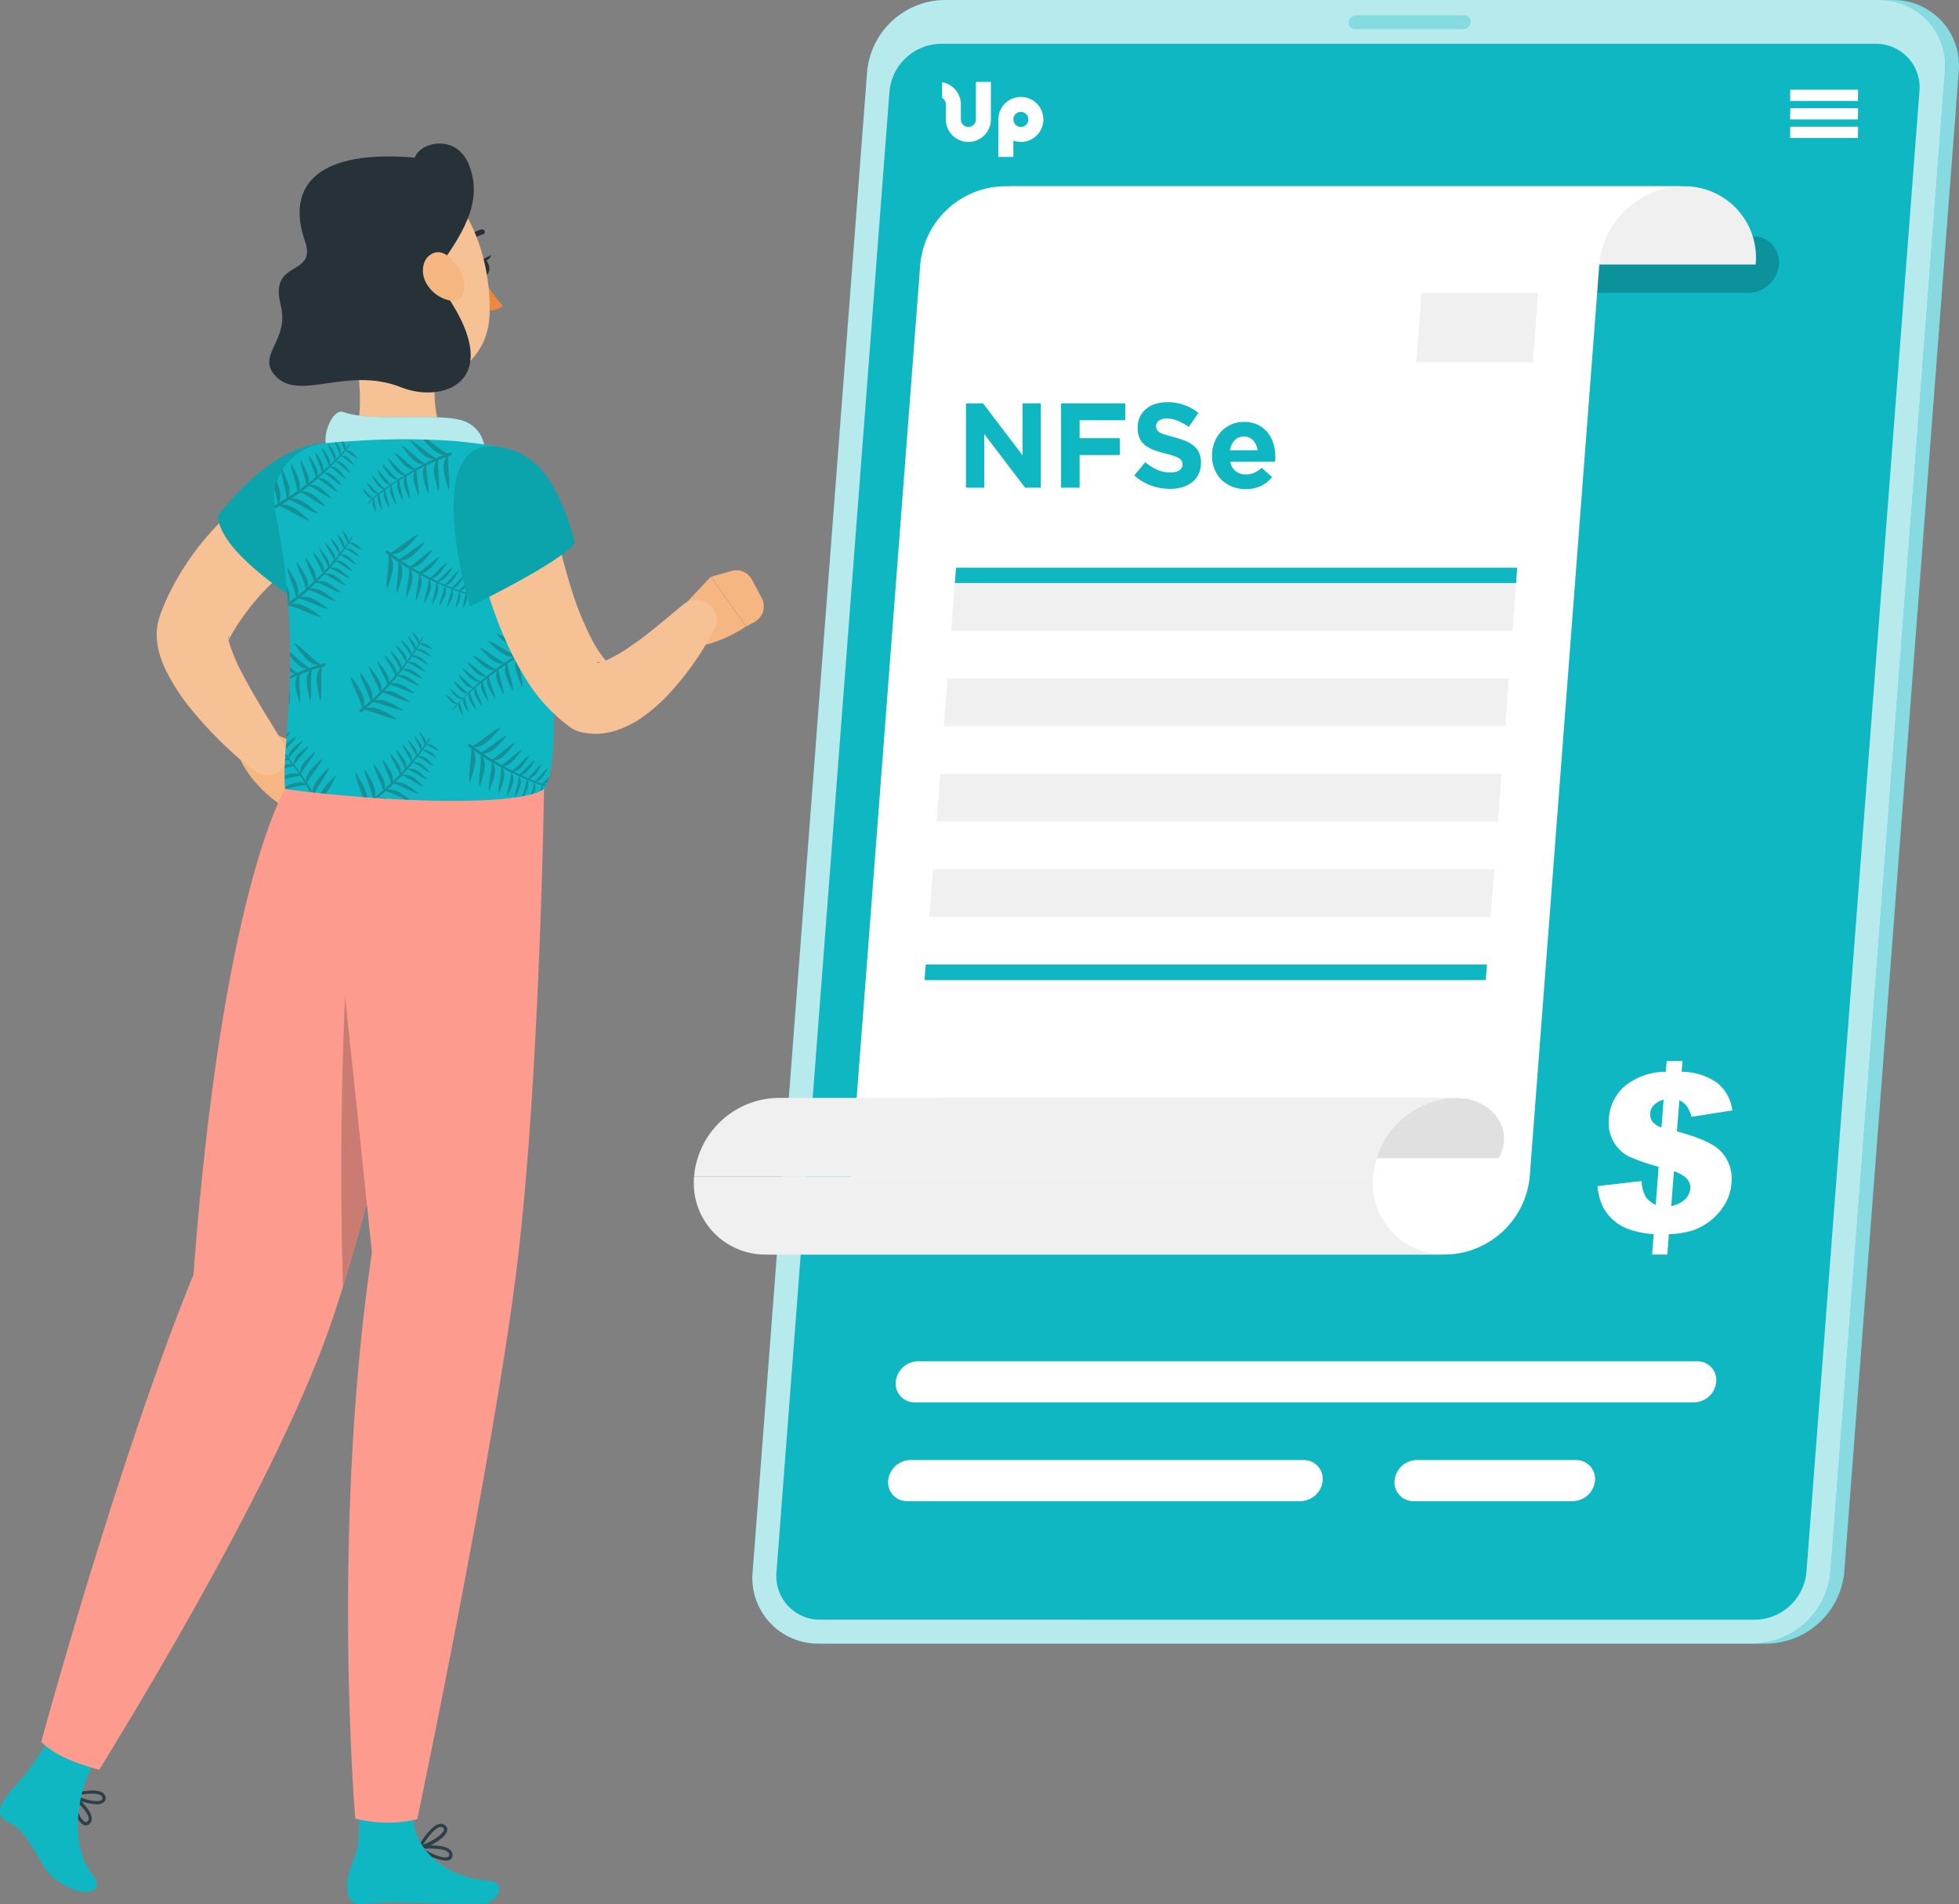 <svg xmlns="http://www.w3.org/2000/svg" width="455.66" height="442.897" viewBox="0 0 455.66 442.897">
  <rect x="0" y="0" width="455.66" height="442.897" fill="#808080" stroke="none"/>
  <g id="Invoice-rafiki" transform="translate(-88.895 -85.189)">
    <g id="freepik--Invoice--inject-15" transform="translate(250.268 85.189)">
      <path id="Caminho_2716" data-name="Caminho 2716" d="M454.866,467.513H237.5a15.258,15.258,0,0,1-15.379-16.65L248.747,101.84a18.337,18.337,0,0,1,17.935-16.65H484.043a15.245,15.245,0,0,1,15.378,16.65L472.8,450.863a18.35,18.35,0,0,1-17.935,16.65Z" transform="translate(-205.2 -85.189)" fill="#0eb7c1"/>
      <path id="Caminho_2717" data-name="Caminho 2717" d="M454.866,467.513H237.5a15.258,15.258,0,0,1-15.379-16.65L248.747,101.84a18.337,18.337,0,0,1,17.935-16.65H484.043a15.245,15.245,0,0,1,15.378,16.65L472.8,450.863a18.35,18.35,0,0,1-17.935,16.65Z" transform="translate(-205.2 -85.189)" fill="#fff" opacity="0.5"/>
      <path id="Caminho_2718" data-name="Caminho 2718" d="M452.459,467.513H235.085a15.258,15.258,0,0,1-15.379-16.65L246.341,101.84a18.337,18.337,0,0,1,17.948-16.65H481.65a15.245,15.245,0,0,1,15.379,16.65L470.407,450.863a18.337,18.337,0,0,1-17.948,16.65Z" transform="translate(-206.019 -85.189)" fill="#0eb7c1"/>
      <path id="Caminho_2719" data-name="Caminho 2719" d="M452.459,467.513H235.085a15.258,15.258,0,0,1-15.379-16.65L246.341,101.84a18.337,18.337,0,0,1,17.948-16.65H481.65a15.245,15.245,0,0,1,15.379,16.65L470.407,450.863a18.337,18.337,0,0,1-17.948,16.65Z" transform="translate(-206.019 -85.189)" fill="#fff" opacity="0.7"/>
      <path id="Caminho_2720" data-name="Caminho 2720" d="M234.1,459.383a10.145,10.145,0,0,1-10.252-11.1L250.125,103.9a12.193,12.193,0,0,1,11.952-11.1H479.438a10.145,10.145,0,0,1,10.252,11.1L463.417,448.287a12.193,12.193,0,0,1-11.939,11.1Z" transform="translate(-204.61 -82.614)" fill="#0eb7c1"/>
      <path id="Caminho_2721" data-name="Caminho 2721" d="M433.635,139.407H278.083a6.023,6.023,0,0,1-6.076-6.585h0a7.254,7.254,0,0,1,7.08-6.572H434.639a6.01,6.01,0,0,1,6.077,6.572h0A7.228,7.228,0,0,1,433.635,139.407Z" transform="translate(-188.306 -71.293)" opacity="0.2"/>
      <path id="Caminho_2722" data-name="Caminho 2722" d="M349.913,91.079H324.791a1.486,1.486,0,0,1-1.5-1.619h0a1.794,1.794,0,0,1,1.74-1.619h25.136a1.486,1.486,0,0,1,1.486,1.619h0a1.767,1.767,0,0,1-1.74,1.62Z" transform="translate(-170.943 -84.292)" fill="#0eb7c1" opacity="0.3"/>
      <path id="Caminho_2723" data-name="Caminho 2723" d="M280.251,135.763a16.623,16.623,0,0,0-16.811-18.2H421.375a16.623,16.623,0,0,1,16.811,18.2Z" transform="translate(-191.196 -74.234)" fill="#f0f0f0"/>
      <path id="Caminho_2724" data-name="Caminho 2724" d="M277.474,117.56a20,20,0,0,0-19.608,18.2l-16.182,212.1a19.983,19.983,0,0,1-19.595,18.2H380.025a20,20,0,0,0,19.608-18.2l16.182-212.1a19.983,19.983,0,0,1,19.595-18.2Z" transform="translate(-205.19 -74.234)" fill="#fff"/>
      <path id="Caminho_2725" data-name="Caminho 2725" d="M367.474,289.63a16.623,16.623,0,0,0,16.811,18.2H226.35a16.623,16.623,0,0,1-16.811-18.2Z" transform="translate(-209.464 -16)" fill="#f0f0f0"/>
      <path id="Caminho_2726" data-name="Caminho 2726" d="M260.87,290.043c.6-7.75-1.834-14.013-9.57-14.013H372.91c7.736,0,13.558,7.08,9.583,14.013Z" transform="translate(-195.305 -20.603)" fill="#e0e0e0"/>
      <path id="Caminho_2727" data-name="Caminho 2727" d="M367.455,294.243A19.983,19.983,0,0,1,387.049,276H229.115a19.983,19.983,0,0,0-19.595,18.2Z" transform="translate(-209.445 -20.613)" fill="#f0f0f0"/>
      <path id="Caminho_2728" data-name="Caminho 2728" d="M430.272,331.336H248.982a4.377,4.377,0,0,1-4.417-4.778h0a5.26,5.26,0,0,1,5.14-4.778h181.3a4.377,4.377,0,0,1,4.4,4.778h0A5.26,5.26,0,0,1,430.272,331.336Z" transform="translate(-197.591 -5.12)" fill="#fff"/>
      <path id="Caminho_2729" data-name="Caminho 2729" d="M339.167,348.5h-91.5a4.363,4.363,0,0,1-4.417-4.778h0a5.26,5.26,0,0,1,5.14-4.778h91.5a4.377,4.377,0,0,1,4.417,4.778h0A5.26,5.26,0,0,1,339.167,348.5Z" transform="translate(-198.034 0.688)" fill="#fff"/>
      <path id="Caminho_2730" data-name="Caminho 2730" d="M372.733,348.5H335.672a4.363,4.363,0,0,1-4.417-4.778h0a5.26,5.26,0,0,1,5.14-4.778h37.061a4.39,4.39,0,0,1,4.417,4.778h0a5.26,5.26,0,0,1-5.14,4.778Z" transform="translate(-168.253 0.688)" fill="#fff"/>
      <path id="Caminho_2731" data-name="Caminho 2731" d="M397.859,281.084l-9.463,1.486a8.726,8.726,0,0,0-1.084-2.476,5.581,5.581,0,0,0-1.753-1.405L385,285.956q7.5,2.048,9.878,4.31a9.181,9.181,0,0,1,2.8,7.709,10.989,10.989,0,0,1-1.606,5.033,13.546,13.546,0,0,1-3.4,3.814,13.758,13.758,0,0,1-4.2,2.235,21.2,21.2,0,0,1-5.354.816l-.361,4.738h-3.533l.361-4.738a22.563,22.563,0,0,1-5.9-1.191,11.122,11.122,0,0,1-3.828-2.409,10.386,10.386,0,0,1-2.315-3.306,14.163,14.163,0,0,1-1.031-4.283l10.239-1.178a8.993,8.993,0,0,0,.937,3.6,5.635,5.635,0,0,0,2.382,1.954l.669-8.874a44.673,44.673,0,0,1-7.013-2.436,8.687,8.687,0,0,1-3.426-3.306,9.075,9.075,0,0,1-1.124-5.554,10.788,10.788,0,0,1,3.694-7.468,15.044,15.044,0,0,1,9.556-3.333l.187-2.489h3.667l-.187,2.489a14.455,14.455,0,0,1,8.405,2.677,9.771,9.771,0,0,1,3.373,6.317Zm-15.967-2.516a5.22,5.22,0,0,0-2.329,1.338,3.025,3.025,0,0,0-.776,1.847,2.864,2.864,0,0,0,.5,1.927,4.3,4.3,0,0,0,2.115,1.338Zm1.78,24.748a6.4,6.4,0,0,0,3.252-1.579,3.881,3.881,0,0,0,1.178-2.449,3.052,3.052,0,0,0-.669-2.182,6.813,6.813,0,0,0-3.145-1.847Z" transform="translate(-156.318 -22.779)" fill="#fff"/>
      <path id="Caminho_2739" data-name="Caminho 2739" d="M385.367,187.464H254.83l.268-3.614h130.55Z" transform="translate(-194.11 -51.799)" fill="#0eb7c1"/>
      <path id="Caminho_2790" data-name="Caminho 2790" d="M270.6,186.461H254.83l.032-2.611h15.776Z" transform="translate(0.18 -162.984)" fill="#fff"/>
      <path id="Caminho_2791" data-name="Caminho 2791" d="M270.6,186.461H254.83l.032-2.611h15.776Z" transform="translate(0.18 -158.68)" fill="#fff"/>
      <path id="Caminho_2792" data-name="Caminho 2792" d="M270.6,186.461H254.83l.032-2.611h15.776Z" transform="translate(0.18 -154.376)" fill="#fff"/>
      <path id="Caminho_2740" data-name="Caminho 2740" d="M385.584,186.55H255.047l-.857,11.1H384.74Z" transform="translate(-194.327 -50.886)" fill="#f0f0f0"/>
      <path id="Caminho_2741" data-name="Caminho 2741" d="M384.324,203.12H253.773L252.93,214.2H383.48Z" transform="translate(-194.753 -45.278)" fill="#f0f0f0"/>
      <path id="Caminho_2742" data-name="Caminho 2742" d="M383.05,219.68H252.513l-.843,11.1H382.207Z" transform="translate(-195.18 -39.673)" fill="#f0f0f0"/>
      <path id="Caminho_2743" data-name="Caminho 2743" d="M381.794,236.25H251.243l-.843,11.082H380.95Z" transform="translate(-195.61 -34.066)" fill="#f0f0f0"/>
      <path id="Caminho_2744" data-name="Caminho 2744" d="M380.11,256.437H249.56l.281-3.627h130.55Z" transform="translate(-195.894 -28.461)" fill="#0eb7c1"/>
      <path id="Caminho_2745" data-name="Caminho 2745" d="M336.251,136.08h27.13l-1.231,16.182H335.02Z" transform="translate(-166.972 -67.966)" fill="#f0f0f0"/>
      <path id="Caminho_12465" data-name="Caminho 12465" d="M19.768,0V-19.6H15.512V-7.532L6.328-19.6H2.352V0H6.608V-12.46L16.1,0ZM39.4-15.68V-19.6H24.472V0h4.312V-7.588h9.352v-3.92H28.784V-15.68ZM57.008-5.8v-.056A5.475,5.475,0,0,0,56.6-8.064a4.484,4.484,0,0,0-1.2-1.61,7.38,7.38,0,0,0-1.96-1.176,19.944,19.944,0,0,0-2.646-.882q-1.26-.336-2.086-.588a6.191,6.191,0,0,1-1.3-.532,1.653,1.653,0,0,1-.658-.63,1.768,1.768,0,0,1-.182-.826v-.056a1.488,1.488,0,0,1,.63-1.218,3.049,3.049,0,0,1,1.89-.49,6.583,6.583,0,0,1,2.52.518A14.2,14.2,0,0,1,54.18-14.14l2.24-3.248A11.485,11.485,0,0,0,53.1-19.236a11.721,11.721,0,0,0-3.962-.644,8.723,8.723,0,0,0-2.772.42,6.365,6.365,0,0,0-2.17,1.2,5.517,5.517,0,0,0-1.414,1.862,5.651,5.651,0,0,0-.5,2.422v.056a5.7,5.7,0,0,0,.462,2.436,4.473,4.473,0,0,0,1.3,1.638,7.573,7.573,0,0,0,2.044,1.106,24.4,24.4,0,0,0,2.688.812,20.835,20.835,0,0,1,2,.588,6.158,6.158,0,0,1,1.2.56,1.556,1.556,0,0,1,.588.6,1.7,1.7,0,0,1,.154.742v.056a1.542,1.542,0,0,1-.742,1.358,3.768,3.768,0,0,1-2.086.49A7.376,7.376,0,0,1,46.8-4.172a12.794,12.794,0,0,1-2.758-1.736L41.5-2.856A11.635,11.635,0,0,0,45.416-.49a12.98,12.98,0,0,0,4.4.77,9.847,9.847,0,0,0,2.912-.406A6.706,6.706,0,0,0,54.992-1.3a5.319,5.319,0,0,0,1.484-1.9A6.03,6.03,0,0,0,57.008-5.8Zm17.3-1.288V-7.14a10.771,10.771,0,0,0-.434-3.066,7.511,7.511,0,0,0-1.344-2.6,6.605,6.605,0,0,0-2.282-1.806A7.31,7.31,0,0,0,67-15.288a7.2,7.2,0,0,0-3.01.616,7.164,7.164,0,0,0-2.338,1.68A7.69,7.69,0,0,0,60.13-10.5a8.394,8.394,0,0,0-.546,3.024v.056a8.13,8.13,0,0,0,.588,3.15A7.383,7.383,0,0,0,61.81-1.82,7.227,7.227,0,0,0,64.3-.224a8.55,8.55,0,0,0,3.122.56A7.986,7.986,0,0,0,70.98-.406a7.556,7.556,0,0,0,2.576-2.058L71.12-4.62a6.486,6.486,0,0,1-1.736,1.176,4.745,4.745,0,0,1-1.9.364,3.814,3.814,0,0,1-2.394-.742,3.586,3.586,0,0,1-1.274-2.2H74.256q.028-.308.042-.532T74.312-7.084Zm-4.144-1.6H63.756A4.355,4.355,0,0,1,64.834-11,2.858,2.858,0,0,1,67-11.872a2.79,2.79,0,0,1,2.156.882A4.145,4.145,0,0,1,70.168-8.68Z" transform="translate(60.957 113.435)" fill="#0eb7c1"/>
      <g id="Grupo_1841" data-name="Grupo 1841" transform="translate(57.759 19.058)">
        <path id="Caminho_1338" data-name="Caminho 1338" d="M208.785,213.081a5.236,5.236,0,0,0-5.235,5.235v8.724h3.49v-3.788a5.235,5.235,0,1,0,1.745-10.171Zm0,6.979a1.745,1.745,0,1,1,1.745-1.744A1.745,1.745,0,0,1,208.785,220.06Z" transform="translate(-190.464 -209.592)" fill="#fff"/>
        <path id="Caminho_1339" data-name="Caminho 1339" d="M199.419,209.886v8.724a1.745,1.745,0,0,1-3.49,0v-3.49a5.205,5.205,0,0,0-.183-1.377c-.033-.126-.072-.248-.115-.368a5.247,5.247,0,0,0-3.191-3.191,5.166,5.166,0,0,0-.873-.225v3.652a1.742,1.742,0,0,1,.873,1.509v3.49a5.153,5.153,0,0,0,.185,1.376c.033.126.071.248.114.368a5.235,5.235,0,0,0,9.872,0,5.177,5.177,0,0,0,.3-1.744v-8.724Z" transform="translate(-191.567 -209.886)" fill="#fff"/>
      </g>
    </g>
    <g id="freepik--Character--inject-15" transform="translate(88.895 118.569)">
      <path id="Caminho_2746" data-name="Caminho 2746" d="M139.519,213.019l4.845,1.941a10.882,10.882,0,0,1,4.5,3.373l2.222,2.811a4.912,4.912,0,0,1-.161,6.3l-2.356,2.677a4.939,4.939,0,0,1-7.013.415l-2.275-2.008s-6.96-4.885-9.008-11.35l1.338-1.338A9.249,9.249,0,0,1,139.519,213.019Z" transform="translate(-74.892 -75.334)" fill="#f5b681"/>
      <path id="Caminho_2747" data-name="Caminho 2747" d="M157.581,182.3,156,183.344l-1.753,1.2c-1.164.83-2.342,1.686-3.48,2.556-2.289,1.78-4.51,3.614-6.572,5.568a54.178,54.178,0,0,0-10.359,12.608c-.335.562-.629,1.124-.91,1.7l-.214.428a5.5,5.5,0,0,0,.134-.549,1.66,1.66,0,0,0,0-.669c-.12-.388-.134.616.174,1.606a41.146,41.146,0,0,0,3.2,7.415c2.757,5.273,6.21,10.707,9.476,16.061l.08.147a4.711,4.711,0,0,1-1.566,6.465,4.765,4.765,0,0,1-5.354-.308,87.625,87.625,0,0,1-7.642-6.692,90.836,90.836,0,0,1-6.987-7.616,46.351,46.351,0,0,1-6.143-9.543,25.709,25.709,0,0,1-1.258-3.293,16.381,16.381,0,0,1-.7-4.511,13.224,13.224,0,0,1,.335-3.078,14.631,14.631,0,0,1,.509-1.7l.254-.683c.335-.924.709-1.82,1.1-2.677a62.773,62.773,0,0,1,12.769-18.323,81.309,81.309,0,0,1,8.031-7.187c1.419-1.1,2.851-2.168,4.336-3.172.75-.509,1.5-1.017,2.275-1.5l1.191-.723,1.338-.776a9.369,9.369,0,0,1,9.851,15.9Z" transform="translate(-79.678 -91.566)" fill="#f6c194"/>
      <path id="Caminho_2748" data-name="Caminho 2748" d="M154.137,162.05c-7.816,0-16.382,3.386-27.357,17,0,8.124,17.145,18.925,17.145,18.925S172.032,161.983,154.137,162.05Z" transform="translate(-76.073 -92.557)" fill="#0ba3ac"/>
      <path id="Caminho_2749" data-name="Caminho 2749" d="M104.754,404.33a1.578,1.578,0,0,1-.415-.067c-1.62-.575-3.145-4.7-3.239-7a.348.348,0,0,1,.2-.348.388.388,0,0,1,.415,0c.174.147,4.2,3.453,4.39,5.675a1.566,1.566,0,0,1-.361,1.2A1.339,1.339,0,0,1,104.754,404.33Zm-2.8-6.17c.361,2.182,1.606,5.019,2.677,5.354a.5.5,0,0,0,.576-.214.816.816,0,0,0,.187-.642c-.147-1.272-2.128-3.319-3.44-4.5Z" transform="translate(-84.765 -13.092)" fill="#2c404a"/>
      <path id="Caminho_2750" data-name="Caminho 2750" d="M107.271,399.577a13.036,13.036,0,0,1-6.01-1.847.381.381,0,0,1,.12-.683c.214,0,5.26-1.338,7.161-.214a1.539,1.539,0,0,1,.763,1,1.231,1.231,0,0,1-.482,1.339,2.758,2.758,0,0,1-1.553.4Zm-4.778-2.021c1.967.99,5.006,1.66,5.9,1.044.134-.094.254-.228.174-.589a.776.776,0,0,0-.415-.535c-1.111-.683-3.935-.268-5.662.08Z" transform="translate(-84.765 -13.252)" fill="#2c404a"/>
      <path id="Caminho_2751" data-name="Caminho 2751" d="M91.364,400.074a63.066,63.066,0,0,0,9.985-14.174s12.421,3.052,9.985,6.692c-4.43,6.491-6.585,19.836-.883,26.983,3.252,4.082-1.887,4.765-5.354,3.011-5.354-2.771-5.18-3.815-8.031-8.405-2.409-3.922-3.359-5.461-6.692-7.147C87.7,405.575,89.036,402.844,91.364,400.074Z" transform="translate(-88.895 -16.8)" fill="#0eb7c1"/>
      <path id="Caminho_2752" data-name="Caminho 2752" d="M194.277,222.33s-17.988,87.8-31.185,125.371c-13.839,39.377-52.051,100.155-53.537,102.765-5.434-1.459-10.279-3.359-13.5-6.5,0,0,17.935-65.918,35.415-108.68,6.692-89.273,21.268-112.883,21.268-112.883Z" transform="translate(-86.473 -72.157)" fill="#fc9b8e"/>
      <path id="Caminho_2753" data-name="Caminho 2753" d="M149.149,257.51c-.816,16.985-1.338,40.34-.576,68.768,5.5-17.721,11.484-41.746,16.516-63.308C161.731,258.487,156.511,256.333,149.149,257.51Z" transform="translate(-68.823 -60.358)" opacity="0.2"/>
      <path id="Caminho_2754" data-name="Caminho 2754" d="M149.72,141.89c1.887,7.642,3.734,20.076.723,26.769,0,0,11.27.509,25.671,12.046,6.786-9.958-1.071-11.912-1.071-11.912-5.983-1.338-5.688-9.369-5.675-15.057Z" transform="translate(-68.31 -99.38)" fill="#f6c194"/>
      <path id="Caminho_2755" data-name="Caminho 2755" d="M148.325,167.051c-5.621-.616-1.74-11.3,1.178-10.252,7.388,2.677,23.958-.294,29.084,2.53s3.828,8.619,3.828,8.619S154.375,167.72,148.325,167.051Z" transform="translate(-69.752 -94.359)" fill="#0eb7c1"/>
      <path id="Caminho_2756" data-name="Caminho 2756" d="M148.325,167.051c-5.621-.616-1.74-11.3,1.178-10.252,7.388,2.677,23.958-.294,29.084,2.53s3.828,8.619,3.828,8.619S154.375,167.72,148.325,167.051Z" transform="translate(-69.752 -94.359)" fill="#fff" opacity="0.7"/>
      <path id="Caminho_2757" data-name="Caminho 2757" d="M172.107,132.344c.187,1.017.87,1.753,1.539,1.633s1.057-1.044.883-2.061-.87-1.753-1.539-1.633S171.973,131.327,172.107,132.344Z" transform="translate(-60.743 -103.312)" fill="#263238"/>
      <path id="Caminho_2758" data-name="Caminho 2758" d="M172.55,130.648l2.329-1.138S173.955,131.651,172.55,130.648Z" transform="translate(-60.583 -103.57)" fill="#263238"/>
      <path id="Caminho_2759" data-name="Caminho 2759" d="M174.378,125.949a.589.589,0,0,0,0-.455.616.616,0,0,0-.75-.428,6.09,6.09,0,0,0-4.2,3.641.642.642,0,0,0,.388.776.616.616,0,0,0,.776-.388,4.792,4.792,0,0,1,3.359-2.851.642.642,0,0,0,.428-.294Z" transform="translate(-61.649 -105.081)" fill="#263238"/>
      <path id="Caminho_2760" data-name="Caminho 2760" d="M173,133.68a27.746,27.746,0,0,0,4.377,6.2,4.444,4.444,0,0,1-3.614,1.071Z" transform="translate(-60.431 -102.159)" fill="#ed893e"/>
      <path id="Caminho_2761" data-name="Caminho 2761" d="M146.132,136.9c2.985,12.421,4.015,17.734,11.337,23.075,11.069,8.031,25.363,1.686,26.086-11.35.642-11.751-4.337-30.075-17.266-32.939S143.147,124.484,146.132,136.9Z" transform="translate(-69.701 -108.395)" fill="#f6c194"/>
      <path id="Caminho_2762" data-name="Caminho 2762" d="M173.583,140.928c7.308-9.663,12.046-17.48,8.472-26.032-3.011-7.147-11.35-5.059-12.514-1.486-22.164-1.887-30.128,6.143-25.551,19.421,2.918,8.472-8.405,4.015-5.648,14.83,2.1,8.245-5.354,11.39-1.566,16.128,5.461,6.839,16.73-2.075,29.593,3.052C176.862,171.042,192.682,164.685,173.583,140.928Z" transform="translate(-73.06 -110.129)" fill="#263238"/>
      <path id="Caminho_2763" data-name="Caminho 2763" d="M163.326,136.486a8.218,8.218,0,0,0,5.554,3.815c2.9.428,3.908-2.837,2.677-5.862-1.071-2.677-3.868-6.224-6.612-5.247S161.68,133.876,163.326,136.486Z" transform="translate(-64.021 -103.734)" fill="#f5b681"/>
      <path id="Caminho_2764" data-name="Caminho 2764" d="M167.952,409.456a12.046,12.046,0,0,1-6.331-2.771.379.379,0,0,1,.214-.656c.214,0,5.354-.576,7.12.843a1.486,1.486,0,0,1,.6,1.111,1.2,1.2,0,0,1-.669,1.338A2.209,2.209,0,0,1,167.952,409.456Zm-5.1-2.757c1.82,1.272,4.725,2.382,5.7,1.9.147-.08.281-.2.254-.562a.79.79,0,0,0-.335-.589C167.523,406.618,164.619,406.591,162.852,406.7Z" transform="translate(-64.323 -10.027)" fill="#2c404a"/>
      <path id="Caminho_2765" data-name="Caminho 2765" d="M161.873,408.062a.415.415,0,0,1-.308-.161.388.388,0,0,1,0-.415c.107-.187,2.677-4.711,4.859-5.26a1.512,1.512,0,0,1,1.258.174,1.218,1.218,0,0,1,.642,1.338c-.294,1.7-4.122,3.881-6.358,4.35Zm4.992-5.14H166.6c-1.258.321-2.958,2.61-3.908,4.1,2.088-.723,4.7-2.409,4.885-3.48a.555.555,0,0,0-.308-.549A.816.816,0,0,0,166.865,402.923Z" transform="translate(-64.321 -11.297)" fill="#2c404a"/>
      <path id="Caminho_2766" data-name="Caminho 2766" d="M182.05,417.356c-10.841-.843-18.149-8.285-17.4-16.168.415-4.35-13.478-4.738-13.478-4.738,2.2,13.478-.562,15.405-1.472,18.885s-.683,7.335,2.2,7.4c3.44.094,5.046-.562,9.369-.4,5.006.2,10.413.388,19.314.4C184.1,422.75,186.868,417.731,182.05,417.356Z" transform="translate(-68.477 -13.23)" fill="#0eb7c1"/>
      <path id="Caminho_2767" data-name="Caminho 2767" d="M196.453,222.33s-.95,66.507-6.2,110.206-23.289,129.413-23.289,129.413a30.182,30.182,0,0,1-14.415-.134s-5.7-66.922,3.868-131.661c-7.027-67.818-11.43-107.824-11.43-107.824Z" transform="translate(-69.911 -72.157)" fill="#fc9b8e"/>
      <path id="Caminho_2768" data-name="Caminho 2768" d="M201.792,181.389c-.228,5.14,7.883,17.025-2.128,23.9,1.874,4.189,3.453,32.551-.335,37.61-5.528,4.015-35.442,3.279-60.229,0-1.057-10.252,4.591-31.493-2.329-64.606a13.21,13.21,0,0,1,11.6-15.847c2.088-.2,4.3-.388,6.558-.5a169,169,0,0,1,23.73,0c2.556.241,5.206.562,7.736.923A17.908,17.908,0,0,1,201.792,181.389Z" transform="translate(-72.787 -92.73)" fill="#0eb7c1"/>
      <g id="Grupo_1840" data-name="Grupo 1840" transform="translate(63.803 68.89)" opacity="0.3">
        <path id="Caminho_2769" data-name="Caminho 2769" d="M137.361,176.368l-.549.308h0a.348.348,0,1,0,.321.6l.616-.335c2.677.977,5.528,3.2,7.174,3.426-2.677-2.342-4.564-4.015-6.692-3.721.629-.375,1.245-.75,1.86-1.151,2.436.91,5.086,2.945,6.6,3.145-2.463-2.168-4.229-3.721-6.17-3.426l1.338-.924.75-.549c2.208.95,4.537,2.971,5.929,3.252-2.222-2.2-3.788-3.748-5.662-3.44.589-.442,1.164-.883,1.727-1.338,2.021.883,4.163,2.677,5.434,2.985-2.034-2.021-3.467-3.44-5.193-3.172l1.446-1.2.348-.294c1.78.937,3.547,2.784,4.711,3.119-1.686-2.021-2.864-3.426-4.631-3.2.455-.388.91-.79,1.338-1.2,1.646.87,3.266,2.57,4.337,2.878-1.553-1.86-2.677-3.145-4.256-2.945l1.419-1.338c1.432.883,2.8,2.489,3.748,2.824-1.338-1.767-2.2-2.985-3.654-2.918.254-.254.509-.5.75-.75l.428-.442c1.338.816,2.583,2.3,3.453,2.61-1.178-1.62-2.021-2.757-3.359-2.677.388-.4.776-.816,1.151-1.231,1.2.656,2.342,1.9,3.145,2.141-1.057-1.338-1.807-2.329-3.092-2.2l.214-.228.8-.937a33.236,33.236,0,0,0,2.864,1.941c-.964-1.245-1.646-2.115-2.8-2.021.308-.375.616-.776.883-1.178a.107.107,0,0,0,0-.161.12.12,0,0,0-.147,0h0q-.4.562-.843,1.084a2.53,2.53,0,0,0-.5-1.767h-.455a17.316,17.316,0,0,1,.736,1.981c-.241.281-.5.549-.736.816l-.174.187c.254-.977-.254-1.82-1.031-2.891h-.254c.214.83.843,1.967,1.1,3.065l-1.071,1.084c.348-1.231-.509-2.315-1.7-3.855,0,.924,1.124,2.516,1.553,4.015l-.375.375-.736.7c.335-1.338-.576-2.5-1.874-4.149,0,.99,1.218,2.677,1.686,4.323l-1.338,1.164c.281-1.338-.616-2.677-1.834-4.417,0,1.057,1.084,2.931,1.526,4.685l-1.057.9c.308-1.446-.656-2.864-1.981-4.8,0,1.151,1.178,3.185,1.646,5.086l-.281.228c-.482.4-.977.79-1.472,1.178.388-1.486-.535-3.159-1.807-5.434-.094,1.231,1,3.641,1.338,5.769-.562.428-1.124.83-1.7,1.245.642-1.686-.4-3.574-1.847-6.2-.12,1.338,1.138,4.1,1.5,6.438l-.509.348-1.593,1.031c.736-1.7-.161-3.707-1.472-6.438-.067.094-.134.187-.187.281.094,1.606,1.031,4.176,1.231,6.411-.589.375-1.2.723-1.807,1.057.7-1.419.294-3.025-.562-5.032a12.817,12.817,0,0,0-.468,1.74,23.462,23.462,0,0,1,.763,3.547Z" transform="translate(-136.565 -161.485)" fill="#263238"/>
        <path id="Caminho_2770" data-name="Caminho 2770" d="M166.4,167.208c-2.021-1.338-4.015-3.654-5.354-4.149,1.834,2.516,3.145,4.3,5.046,4.3-.656.335-1.338.683-1.927,1.044-1.847-1.191-3.667-3.359-4.885-3.815,1.686,2.315,2.891,3.948,4.631,4.015-.549.308-1.084.629-1.62.95l-.388.241c-1.62-1.2-3.065-3.306-4.163-3.828,1.338,2.275,2.289,3.841,4.015,3.895-.522.308-1.031.642-1.539.977-1.472-1.111-2.811-3.052-3.815-3.52,1.231,2.075,2.088,3.52,3.734,3.574l-1.606,1.084c-1.271-1.1-2.369-2.9-3.252-3.386.99,1.941,1.686,3.306,3.145,3.467l-.87.616-.482.361c-1.178-1-2.2-2.677-3.011-3.119.924,1.793,1.566,3.038,2.9,3.2-.455.335-.9.669-1.338,1.017-1.1-.83-2.021-2.235-2.784-2.6.843,1.526,1.419,2.583,2.677,2.677l-.241.187-.95.8c-.99-.776-1.834-2.048-2.53-2.382.763,1.338,1.338,2.356,2.449,2.449-.361.321-.723.669-1.071,1.031a.094.094,0,0,0,0,.147.107.107,0,0,0,.147,0h0a11.084,11.084,0,0,1,1-.937c-.335.91.147,1.834.79,3.092a25.249,25.249,0,0,0-.549-3.293c.281-.241.562-.455.857-.683l.2-.161c-.455,1.031.067,2.061.8,3.507a32.364,32.364,0,0,0-.6-3.654c.415-.321.816-.616,1.245-.91-.535,1.151.134,2.369,1.071,4.015.094-.91-.723-2.677-.9-4.2l.428-.308.83-.562c-.535,1.245.174,2.556,1.191,4.39.094-.99-.776-2.878-.977-4.537l1.459-.937c-.5,1.271.174,2.677,1.1,4.644.161-1.044-.6-3.065-.763-4.859l1.191-.723c-.535,1.338.187,2.931,1.2,5.059.174-1.138-.669-3.346-.83-5.287l.308-.174,1.646-.937c-.616,1.405,0,3.2.91,5.662.294-1.2-.4-3.761-.428-5.916.629-.335,1.245-.656,1.887-.964-.91,1.566-.187,3.587.843,6.411.321-1.338-.482-4.216-.468-6.585l.549-.268,1.753-.776c-1.044,1.633-.388,3.881.549,7,.428-1.446-.268-4.6-.094-7.187.642-.268,1.338-.509,1.954-.75-1.258,1.78-.535,4.256.5,7.709.482-1.566-.294-5.046-.094-7.843l.6-.214h0a.335.335,0,0,0,.214-.442.361.361,0,0,0-.442-.214l-.656.241a42.614,42.614,0,0,1-4.444-3.252h-1.071c1.74,2.075,3.172,3.467,4.952,3.493-.683.254-1.338.549-2.021.843-2.262-1.338-4.551-3.707-6.01-4.163,2.088,2.543,3.587,4.35,5.554,4.363l-1.5.7Z" transform="translate(-131.409 -161.6)" fill="#263238"/>
        <path id="Caminho_2771" data-name="Caminho 2771" d="M154.119,186.944c-1.472-1.606-2.5-2.677-3.948-2.5l.669-.816.375-.482c1.338.656,2.811,1.994,3.721,2.2-1.338-1.472-2.315-2.516-3.654-2.3.348-.442.683-.883,1.017-1.338,1.271.509,2.543,1.62,3.373,1.767-1.218-1.245-2.061-2.115-3.333-1.834a1.779,1.779,0,0,0,.187-.254c.241-.335.468-.669.7-1.017a32.944,32.944,0,0,0,3.078,1.62c-1.111-1.138-1.874-1.927-3.011-1.7a10.568,10.568,0,0,0,.75-1.338.111.111,0,0,0-.2-.094h0a10.524,10.524,0,0,1-.723,1.164c.08-.964-.629-1.727-1.593-2.771a25.429,25.429,0,0,0,1.419,3.038l-.642.883-.161.2c.174-1.111-.616-1.967-1.7-3.159a30.233,30.233,0,0,0,1.553,3.373l-.95,1.2c.2-1.272-.763-2.249-2.128-3.654.161.91,1.338,2.382,1.994,3.815l-.335.415-.656.763c.187-1.338-.843-2.409-2.315-3.908.174.977,1.512,2.57,2.155,4.109l-1.151,1.338c.134-1.338-.9-2.556-2.315-4.189.134,1.057,1.419,2.8,2.048,4.484l-.95,1.017c.147-1.472-.977-2.771-2.516-4.551.134,1.138,1.526,3.038,2.208,4.859l-.254.268c-.428.455-.883.9-1.338,1.338.228-1.512-.87-3.065-2.382-5.193,0,1.231,1.338,3.507,1.994,5.581-.509.482-1.031.964-1.553,1.419.455-1.74-.79-3.493-2.53-5.943,0,1.338,1.593,3.935,2.208,6.224l-.468.4c-.482.415-.977.816-1.472,1.218.576-1.86-.669-3.841-2.4-6.6,0,1.5,1.486,4.363,2.008,6.893q-.816.642-1.686,1.245a4.765,4.765,0,0,0-.509-3.761c.161,1.593.294,3.145.4,4.671l.187-.134c2.744.683,5.849,2.556,7.509,2.6-2.891-2.034-4.979-3.48-7.027-2.945.589-.442,1.164-.9,1.727-1.338,2.53.629,5.354,2.356,6.906,2.4-2.677-1.887-4.618-3.239-6.518-2.677.428-.361.843-.709,1.258-1.084l.683-.629c2.3.709,4.845,2.463,6.25,2.57-2.436-1.927-4.176-3.293-6.01-2.784.535-.5,1.057-1,1.579-1.526,2.1.656,4.444,2.262,5.728,2.369-2.249-1.78-3.841-3.038-5.528-2.57.442-.455.883-.9,1.338-1.338l.308-.335c1.874.736,3.841,2.369,5.032,2.583-1.9-1.82-3.226-3.092-4.952-2.677.4-.442.816-.9,1.2-1.338,1.727.683,3.533,2.182,4.631,2.369-1.74-1.673-2.958-2.824-4.551-2.449.428-.482.843-.977,1.245-1.472C151.6,185.271,153.142,186.716,154.119,186.944Z" transform="translate(-135.843 -156.307)" fill="#263238"/>
        <path id="Caminho_2772" data-name="Caminho 2772" d="M171.584,185.692c-.964.428-2.262,2.155-3.694,3.252l-1.245-.616c1.459-.281,2.369-1.727,3.627-3.721-1.057.455-2.463,2.342-4.015,3.533l-.321-.174c-.562-.281-1.111-.589-1.66-.883,1.512-.228,2.677-1.74,4.27-3.815-1.178.4-2.945,2.369-4.751,3.547-.616-.348-1.218-.7-1.82-1.071,1.793-.067,3.119-1.78,4.952-4.163-1.338.455-3.306,2.677-5.354,3.935l-.522-.321-1.579-1.057c1.927,0,3.467-1.753,5.595-4.216-1.445.4-3.734,2.677-6,3.935q-.87-.6-1.686-1.245c2.168.107,3.868-1.834,6.237-4.564-1.593.428-4.109,2.958-6.585,4.3l-.5-.4h0a.361.361,0,0,0-.5,0,.348.348,0,0,0,0,.482l.549.428c.161,2.824-.736,6.344-.294,7.95,1.1-3.373,1.887-5.8.776-7.589.589.428,1.191.843,1.793,1.245.134,2.677-.683,5.836-.268,7.308,1.017-3.119,1.74-5.354.683-7.027l1.338.883.8.482c0,2.4-.937,5.354-.642,6.692,1.138-2.891,1.941-4.952.924-6.545.629.361,1.338.709,1.914,1.057,0,2.208-.857,4.9-.589,6.17,1.044-2.677,1.78-4.564.843-6.036l1.686.857.4.2c-.147,1.994-1.138,4.363-.99,5.554,1.191-2.342,2.008-4.015,1.1-5.514l1.646.763c-.147,1.847-1.057,4.015-.91,5.126,1.084-2.168,1.834-3.667,1-5.073.589.268,1.178.522,1.78.763-.241,1.66-1.178,3.56-1.111,4.564,1.111-1.887,1.874-3.2,1.231-4.51l.99.4.562.214c-.214,1.539-1.071,3.279-1.017,4.2,1.017-1.727,1.727-2.945,1.138-4.163.522.2,1.044.4,1.579.576-.107,1.338-.8,2.9-.7,3.748.83-1.526,1.338-2.6.776-3.721l.294.107c.388.12.776.254,1.178.361a33.452,33.452,0,0,0-.642,3.413c.75-1.338,1.338-2.356.736-3.386a10.816,10.816,0,0,0,1.445.348.107.107,0,0,0,.12-.08.12.12,0,0,0-.08-.134h0c-.455-.094-.9-.214-1.338-.348.937-.214,1.459-1.1,2.168-2.329-.669.294-1.512,1.486-2.476,2.235l-1.031-.348-.241-.094c1.111-.161,1.7-1.164,2.516-2.556-.763.335-1.686,1.66-2.771,2.463-.468-.174-.95-.348-1.419-.549,1.258-.174,1.927-1.338,2.851-3.092-.816.415-1.86,2.034-3.052,3.011l-.5-.2-.924-.4c1.338-.2,2.061-1.512,3.065-3.346-.883.442-2.008,2.182-3.293,3.252-.535-.228-1.057-.468-1.579-.723C169.589,188.851,170.433,187.526,171.584,185.692Z" transform="translate(-130.006 -156.033)" fill="#263238"/>
        <path id="Caminho_2773" data-name="Caminho 2773" d="M165.928,197.845a33.594,33.594,0,0,0,3.159,1.419c-1.164-1.057-1.994-1.794-3.105-1.512a12.478,12.478,0,0,0,.669-1.338.111.111,0,1,0-.2-.094h0c-.2.415-.415.816-.642,1.218,0-.964-.75-1.686-1.767-2.677a25.429,25.429,0,0,0,1.593,2.931l-.576.924-.147.214c.094-1.124-.736-1.927-1.9-3.038a32.465,32.465,0,0,0,1.753,3.252l-.857,1.272c.12-1.272-.91-2.208-2.356-3.507.214.9,1.553,2.289,2.222,3.681l-.308.428c-.187.268-.4.535-.6.8.107-1.338-.99-2.356-2.556-3.748.241.964,1.673,2.463,2.409,4.015-.348.468-.709.924-1.071,1.338,0-1.338-1.044-2.489-2.57-4.015.2,1.031,1.593,2.677,2.315,4.337q-.428.549-.883,1.084c0-1.486-1.138-2.677-2.784-4.39.2,1.124,1.713,2.931,2.516,4.711l-.241.281c-.415.482-.83.95-1.258,1.405.134-1.512-1.071-3.011-2.677-5.032.107,1.231,1.62,3.413,2.342,5.447-.482.509-.964,1.017-1.459,1.512.335-1.753-1.017-3.44-2.9-5.769.134,1.338,1.847,3.828,2.6,6.076l-.428.428-1.405,1.338c.455-1.887-.91-3.788-2.8-6.424,0,1.5,1.753,4.27,2.436,6.692-.522.468-1.057.924-1.606,1.338.6-2.088-.883-4.189-3-7.12,0,1.646,1.927,4.671,2.677,7.388l-.509.4h0a.348.348,0,1,0,.428.549l.535-.442c2.784.5,6.01,2.182,7.669,2.115-3.025-1.847-5.193-3.172-7.2-2.5.549-.468,1.1-.964,1.633-1.459,2.556.468,5.514,2.008,7.04,1.954-2.8-1.713-4.818-2.931-6.692-2.289.4-.388.8-.763,1.191-1.164l.656-.669c2.329.562,4.979,2.141,6.384,2.168-2.556-1.767-4.363-3.025-6.17-2.4.509-.535.99-1.071,1.472-1.62,2.155.509,4.577,1.967,5.876,1.994-2.356-1.633-4.015-2.784-5.675-2.222.415-.468.816-.95,1.218-1.432l.281-.361c1.927.616,4.015,2.128,5.193,2.262-2.021-1.7-3.413-2.878-5.113-2.342l1.124-1.419c1.767.562,3.654,1.941,4.765,2.061-1.847-1.553-3.132-2.677-4.7-2.155.388-.509.776-1.031,1.151-1.553,1.566.616,3.2,1.967,4.189,2.128-1.579-1.5-2.677-2.556-4.109-2.235.214-.281.415-.576.616-.857s.228-.348.348-.509c1.432.562,2.931,1.807,3.855,1.954-1.459-1.338-2.476-2.356-3.788-2.061q.482-.7.924-1.405c1.338.428,2.677,1.459,3.48,1.553-1.338-1.164-2.2-1.981-3.44-1.62l.174-.268Z" transform="translate(-132.073 -150.344)" fill="#263238"/>
        <path id="Caminho_2774" data-name="Caminho 2774" d="M168.455,212.626q.428-.549.883-1.044c-.2.937.375,1.793,1.178,2.971a28.952,28.952,0,0,0-.95-3.212l.763-.776.174-.187c-.321,1.084.321,2.048,1.231,3.373a32.406,32.406,0,0,0-1.044-3.547l1.111-1.057c-.375,1.218.428,2.342,1.579,3.922,0-.924-1.044-2.57-1.419-4.015l.4-.348.75-.669c-.388,1.338.482,2.516,1.713,4.216,0-1-1.111-2.771-1.526-4.377.442-.388.883-.75,1.338-1.124-.335,1.338.509,2.677,1.66,4.484,0-1.057-.977-2.985-1.338-4.738l1.1-.857c-.375,1.432.549,2.878,1.807,4.872,0-1.151-1.071-3.239-1.472-5.14l.294-.228,1.512-1.111c-.442,1.459.415,3.159,1.606,5.488.134-1.231-.87-3.681-1.151-5.809.576-.4,1.151-.8,1.74-1.191-.709,1.66.268,3.587,1.633,6.264.161-1.338-1-4.136-1.338-6.491l.509-.321c.549-.335,1.1-.669,1.646-.977-.843,1.74.094,3.881,1.338,6.866.254-1.486-.816-4.537-.964-7.107.6-.348,1.218-.683,1.847-.99-1.031,1.914,0,4.283,1.446,7.589.281-1.62-.91-4.979-1.057-7.776l.562-.281h0a.335.335,0,0,0,.161-.455.348.348,0,0,0-.468-.161l-.616.321c-2.61-1.071-5.421-3.4-7.054-3.681,2.57,2.436,4.417,4.189,6.518,4.015-.642.335-1.271.709-1.9,1.071-2.409-.99-4.979-3.119-6.478-3.373,2.382,2.262,4.1,3.868,6.05,3.641l-1.405.883-.776.522c-2.168-1.044-4.43-3.145-5.8-3.467,2.128,2.275,3.641,3.881,5.528,3.641-.6.415-1.191.843-1.78,1.338-1.994-.95-4.015-2.878-5.354-3.172,1.967,2.088,3.359,3.56,5.086,3.359-.5.375-1,.75-1.486,1.138l-.361.294c-1.74-1-3.44-2.918-4.591-3.293,1.606,2.088,2.677,3.52,4.51,3.359l-1.405,1.151c-1.606-.91-3.172-2.677-4.229-3.025,1.486,1.914,2.516,3.239,4.149,3.105a16.741,16.741,0,0,0-1.459,1.338c-1.338-.937-2.677-2.6-3.641-2.958,1.218,1.807,2.088,3.065,3.547,3.052l-.79.709-.442.428c-1.338-.87-2.489-2.4-3.359-2.677,1.138,1.66,1.927,2.824,3.279,2.811-.415.388-.816.776-1.2,1.178-1.178-.683-2.275-1.967-3.078-2.235,1.017,1.338,1.727,2.382,3.025,2.3l-.214.214c-.281.294-.576.6-.843.91-1.084-.642-2.075-1.807-2.8-2.048.924,1.272,1.566,2.168,2.677,2.128a12.823,12.823,0,0,0-.937,1.138.107.107,0,0,0,0,.161.094.094,0,0,0,.147,0Z" transform="translate(-126.489 -150.188)" fill="#263238"/>
        <path id="Caminho_2775" data-name="Caminho 2775" d="M157.54,225.955q.8-.75,1.566-1.526c2.115.656,4.444,2.262,5.742,2.369-2.249-1.78-3.841-3.038-5.528-2.583.442-.442.883-.9,1.338-1.338l.308-.335c1.874.736,3.828,2.369,5.032,2.583-1.9-1.834-3.226-3.092-4.966-2.677.415-.442.816-.9,1.218-1.338,1.727.683,3.533,2.182,4.631,2.369-1.753-1.673-2.971-2.837-4.551-2.449l1.245-1.472c1.526.709,3.065,2.155,4.015,2.382-1.472-1.593-2.516-2.677-4.015-2.489l.669-.816.375-.482c1.405.656,2.824,1.981,3.734,2.2-1.338-1.486-2.315-2.516-3.654-2.3.348-.442.683-.883,1-1.338,1.338.509,2.543,1.62,3.373,1.767-1.2-1.245-2.048-2.115-3.319-1.834l.187-.254c.228-.335.468-.669.7-1.017a34.068,34.068,0,0,0,3.065,1.606c-1.1-1.124-1.874-1.914-3.011-1.7a13.23,13.23,0,0,0,.75-1.272.108.108,0,1,0-.187-.107h0q-.335.6-.723,1.164c0-.964-.629-1.727-1.593-2.771a28.484,28.484,0,0,0,1.338,3.038l-.629.883-.161.2c.174-1.111-.616-1.967-1.713-3.159a34.563,34.563,0,0,0,1.553,3.359c-.308.415-.616.816-.937,1.2.2-1.258-.763-2.249-2.128-3.641.161.91,1.405,2.382,1.994,3.815-.12.134-.228.281-.335.415l-.656.763c.187-1.338-.843-2.409-2.315-3.908.174.977,1.512,2.556,2.155,4.109l-1.151,1.338c.134-1.338-.9-2.556-2.315-4.189.12,1.044,1.338,2.8,2.034,4.484l-.95,1.017c.147-1.486-.964-2.771-2.5-4.551.134,1.138,1.526,3.038,2.208,4.858l-.254.268-1.338,1.338c.228-1.512-.883-3.078-2.4-5.193,0,1.231,1.405,3.507,1.994,5.581l-1.539,1.419c.442-1.74-.79-3.493-2.543-5.943,0,1.338,1.606,3.935,2.222,6.224l-.468.4c-.482.415-.977.816-1.472,1.2.576-1.847-.669-3.828-2.4-6.585,0,1.486,1.445,4.3,1.981,6.8h1.031c.415-.348.83-.7,1.231-1.057s.468-.415.7-.629a43.467,43.467,0,0,1,4.631,2.061h1.017C160.819,226.625,159.213,225.487,157.54,225.955Z" transform="translate(-131.26 -144.445)" fill="#263238"/>
        <path id="Caminho_2776" data-name="Caminho 2776" d="M150.67,219.42c0,1.338,1,3.533,1.713,5.769l1.017.08C153.28,223.609,152.142,221.776,150.67,219.42Z" transform="translate(-131.792 -142.032)" fill="#263238"/>
        <path id="Caminho_2777" data-name="Caminho 2777" d="M154.64,223.953l2.021.12A3.628,3.628,0,0,0,154.64,223.953Z" transform="translate(-130.448 -140.528)" fill="#263238"/>
        <path id="Caminho_2778" data-name="Caminho 2778" d="M188.3,225.292a1.9,1.9,0,0,0,.107-.241l-.482-.174-.241-.08a2.061,2.061,0,0,0,1.017-.482c.12-.348.241-.723.348-1.138a14.635,14.635,0,0,1-1.62,1.526l-1.459-.522c1.258-.187,1.927-1.338,2.851-3.105-.816.415-1.86,2.034-3.052,3.025l-.5-.2-.924-.4c1.338-.214,2.061-1.512,3.065-3.359-.883.455-2.008,2.2-3.293,3.266l-1.579-.723c1.338-.281,2.168-1.606,3.319-3.44-.964.428-2.262,2.168-3.694,3.266l-1.245-.616c1.459-.294,2.369-1.74,3.627-3.734-1.057.468-2.463,2.356-4.015,3.533l-.321-.161-1.66-.9c1.512-.228,2.677-1.74,4.27-3.8-1.178.4-2.945,2.369-4.751,3.533-.616-.335-1.218-.7-1.82-1.057,1.793-.08,3.119-1.78,4.952-4.163-1.338.442-3.306,2.677-5.354,3.935l-.522-.321c-.535-.348-1.057-.7-1.579-1.071,1.927,0,3.467-1.753,5.595-4.2-1.445.4-3.734,2.677-6,3.935l-1.7-1.258c2.182.107,3.881-1.834,6.25-4.564-1.593.442-4.109,2.958-6.585,4.3l-.5-.388h0a.348.348,0,0,0-.428.549l.549.415c.161,2.824-.736,6.358-.294,7.95,1.1-3.359,1.887-5.782.776-7.589.589.442,1.191.857,1.793,1.258.134,2.6-.683,5.836-.268,7.308,1.017-3.132,1.74-5.354.683-7.027.468.294.923.6,1.338.883l.8.482c0,2.4-.937,5.354-.642,6.692,1.138-2.9,1.941-4.952.923-6.558.629.375,1.338.723,1.914,1.057,0,2.208-.857,4.912-.589,6.17,1.044-2.677,1.78-4.551.843-6.023l1.686.843.4.2c-.147,2.008-1.138,4.363-.99,5.568,1.191-2.356,2.008-4.015,1.1-5.514l1.646.763c-.134,1.793-.99,3.868-.924,5.006h.067c1.057-2.088,1.767-3.56.95-4.952l1.78.776c-.2,1.338-.843,2.837-1.044,3.895l.361-.067c.857-1.5,1.338-2.677.8-3.774l.977.388.576.228a20.744,20.744,0,0,1-.75,2.784l.616-.187a2.77,2.77,0,0,0,.254-2.556l1.579.576a8.029,8.029,0,0,1-.254,1.338,4.884,4.884,0,0,0,.589-.348,1.874,1.874,0,0,0-.254-.977l.294.094Z" transform="translate(-125.162 -144.679)" fill="#263238"/>
        <path id="Caminho_2779" data-name="Caminho 2779" d="M147.284,202.367h0a.361.361,0,0,0,.241-.428.348.348,0,0,0-.428-.241l-.669.2c-2.369-1.539-4.684-4.35-6.237-4.939,2.061,2.878,3.547,4.939,5.662,5.113-.7.214-1.338.455-2.075.709a54.8,54.8,0,0,1-4.484-3.748v.91c1.338,1.74,2.5,2.9,4.015,3.011-.522.187-1.031.388-1.539.6l-.87.361a15.6,15.6,0,0,1-1.62-1.405v1.111a3.145,3.145,0,0,0,1.338.428l-1.338.629v.562l1.807-.776c-1,1.5-.4,3.574.428,6.451.415-1.338-.214-4.243,0-6.612l.562-.228,1.793-.656c-1.151,1.566-.642,3.855.094,7.013.522-1.405,0-4.6.361-7.161.669-.228,1.338-.442,2.008-.629-1.338,1.7-.8,4.2,0,7.736.576-1.539,0-5.059.415-7.843Z" transform="translate(-135.646 -149.633)" fill="#263238"/>
        <path id="Caminho_2780" data-name="Caminho 2780" d="M139.08,207.995a1.742,1.742,0,0,0,.134.482,12.047,12.047,0,0,0,0-3.507C139.174,206,139.134,207.018,139.08,207.995Z" transform="translate(-135.714 -146.922)" fill="#263238"/>
        <path id="Caminho_2781" data-name="Caminho 2781" d="M144.041,224.557l-.5-.79c1.084-2.141,3.252-4.35,3.6-5.715-2.329,2.075-4.015,3.547-3.774,5.434-.4-.616-.816-1.2-1.231-1.807,1-1.967,2.985-4.015,3.319-5.233-2.141,1.9-3.654,3.252-3.493,4.992l-1.111-1.526-.268-.361c1.031-1.713,2.985-3.373,3.4-4.511-2.128,1.553-3.6,2.677-3.467,4.43l-1.124-1.432c.964-1.579,2.757-3.105,3.132-4.149-1.954,1.432-3.306,2.423-3.2,4.015l-.83-.99v.562l.482.589a3.346,3.346,0,0,0-.509-.08v.589l.776-.187.843,1.124a2.932,2.932,0,0,0-1.66,0v.83a13.194,13.194,0,0,1,1.954-.522l.214.281,1.084,1.553a4.818,4.818,0,0,0-3.266.442c0,.241,0,.5,0,.736a34,34,0,0,1,3.587-.723c.388.589.763,1.178,1.124,1.78-1.271-.589-2.677-.147-4.618.683v.535h.294a42.011,42.011,0,0,1,4.51-.9l.321.522.576,1.031.75.094A8.021,8.021,0,0,1,144.041,224.557Z" transform="translate(-135.938 -143.904)" fill="#263238"/>
        <path id="Caminho_2782" data-name="Caminho 2782" d="M138.71,212.929v.629a4.711,4.711,0,0,0,.937-1.218Z" transform="translate(-135.839 -144.428)" fill="#263238"/>
        <path id="Caminho_2783" data-name="Caminho 2783" d="M144.59,224.129l1.191.134A18.163,18.163,0,0,0,148.2,219.9a20.385,20.385,0,0,0-3.614,4.229Z" transform="translate(-133.849 -141.87)" fill="#263238"/>
        <path id="Caminho_2784" data-name="Caminho 2784" d="M143.7,224.52c1.111-2.262,3.078-4.591,3.359-6.01-2.329,2.329-4.015,4.015-3.8,5.956Z" transform="translate(-134.308 -142.34)" fill="#263238"/>
        <path id="Caminho_2785" data-name="Caminho 2785" d="M138.6,215.051a5.544,5.544,0,0,1-.067,1.057,20.45,20.45,0,0,0,2.57-2.958,11.872,11.872,0,0,0-2.5,1.9Z" transform="translate(-135.9 -144.154)" fill="#263238"/>
      </g>
      <path id="Caminho_2786" data-name="Caminho 2786" d="M208.271,191.707l5.916-6.277,8.2,11.551s-6.92,4.9-13.545,4.711l-.763-1.7A9.289,9.289,0,0,1,208.271,191.707Z" transform="translate(-48.857 -84.645)" fill="#f5b681"/>
      <path id="Caminho_2787" data-name="Caminho 2787" d="M221.949,186.429l2.315,4.35a4.1,4.1,0,0,1-1.673,5.528l-1.927,1.057-8.2-11.551,4.7-1.338a4.1,4.1,0,0,1,4.792,1.954Z" transform="translate(-47.077 -85.029)" fill="#f5b681"/>
      <path id="Caminho_2788" data-name="Caminho 2788" d="M189.394,175.3l.509,2.556.562,2.677c.4,1.807.79,3.627,1.245,5.354.87,3.587,1.914,7.107,3.025,10.507a71.749,71.749,0,0,0,4.015,9.516,25.966,25.966,0,0,0,4.9,6.826l-2.837-1.338c-.83-.107-.99.147-.549.134a6,6,0,0,0,2.021-.589,33.528,33.528,0,0,0,5.7-3.333c1.994-1.338,4.015-2.918,6.01-4.537s4.015-3.346,5.969-4.939l.214-.161a4.711,4.711,0,0,1,7.174,5.8,71.938,71.938,0,0,1-4.484,7.428,70.152,70.152,0,0,1-5.461,6.906,40.582,40.582,0,0,1-7.214,6.4,23.087,23.087,0,0,1-5.354,2.677,16.221,16.221,0,0,1-3.774.83,14.869,14.869,0,0,1-4.765-.348,7.175,7.175,0,0,1-2.53-1.164l-.321-.241a38.948,38.948,0,0,1-10.185-11.363,66.5,66.5,0,0,1-3.293-6.023q-1.459-3.038-2.677-6.076a110.058,110.058,0,0,1-3.935-12.233c-.522-2.061-1.017-4.109-1.432-6.184-.2-1.044-.415-2.075-.589-3.132s-.335-2.048-.509-3.306a9.369,9.369,0,0,1,18.47-3.078Z" transform="translate(-61.192 -90.758)" fill="#f6c194"/>
      <path id="Caminho_2789" data-name="Caminho 2789" d="M177.583,162.806c7.79.8,14.013,5.969,18.363,22.419-3.346,4.631-24.426,14.79-24.426,14.79S159.782,160.972,177.583,162.806Z" transform="translate(-62.217 -92.323)" fill="#0ba3ac"/>
    </g>
  </g>
</svg>
